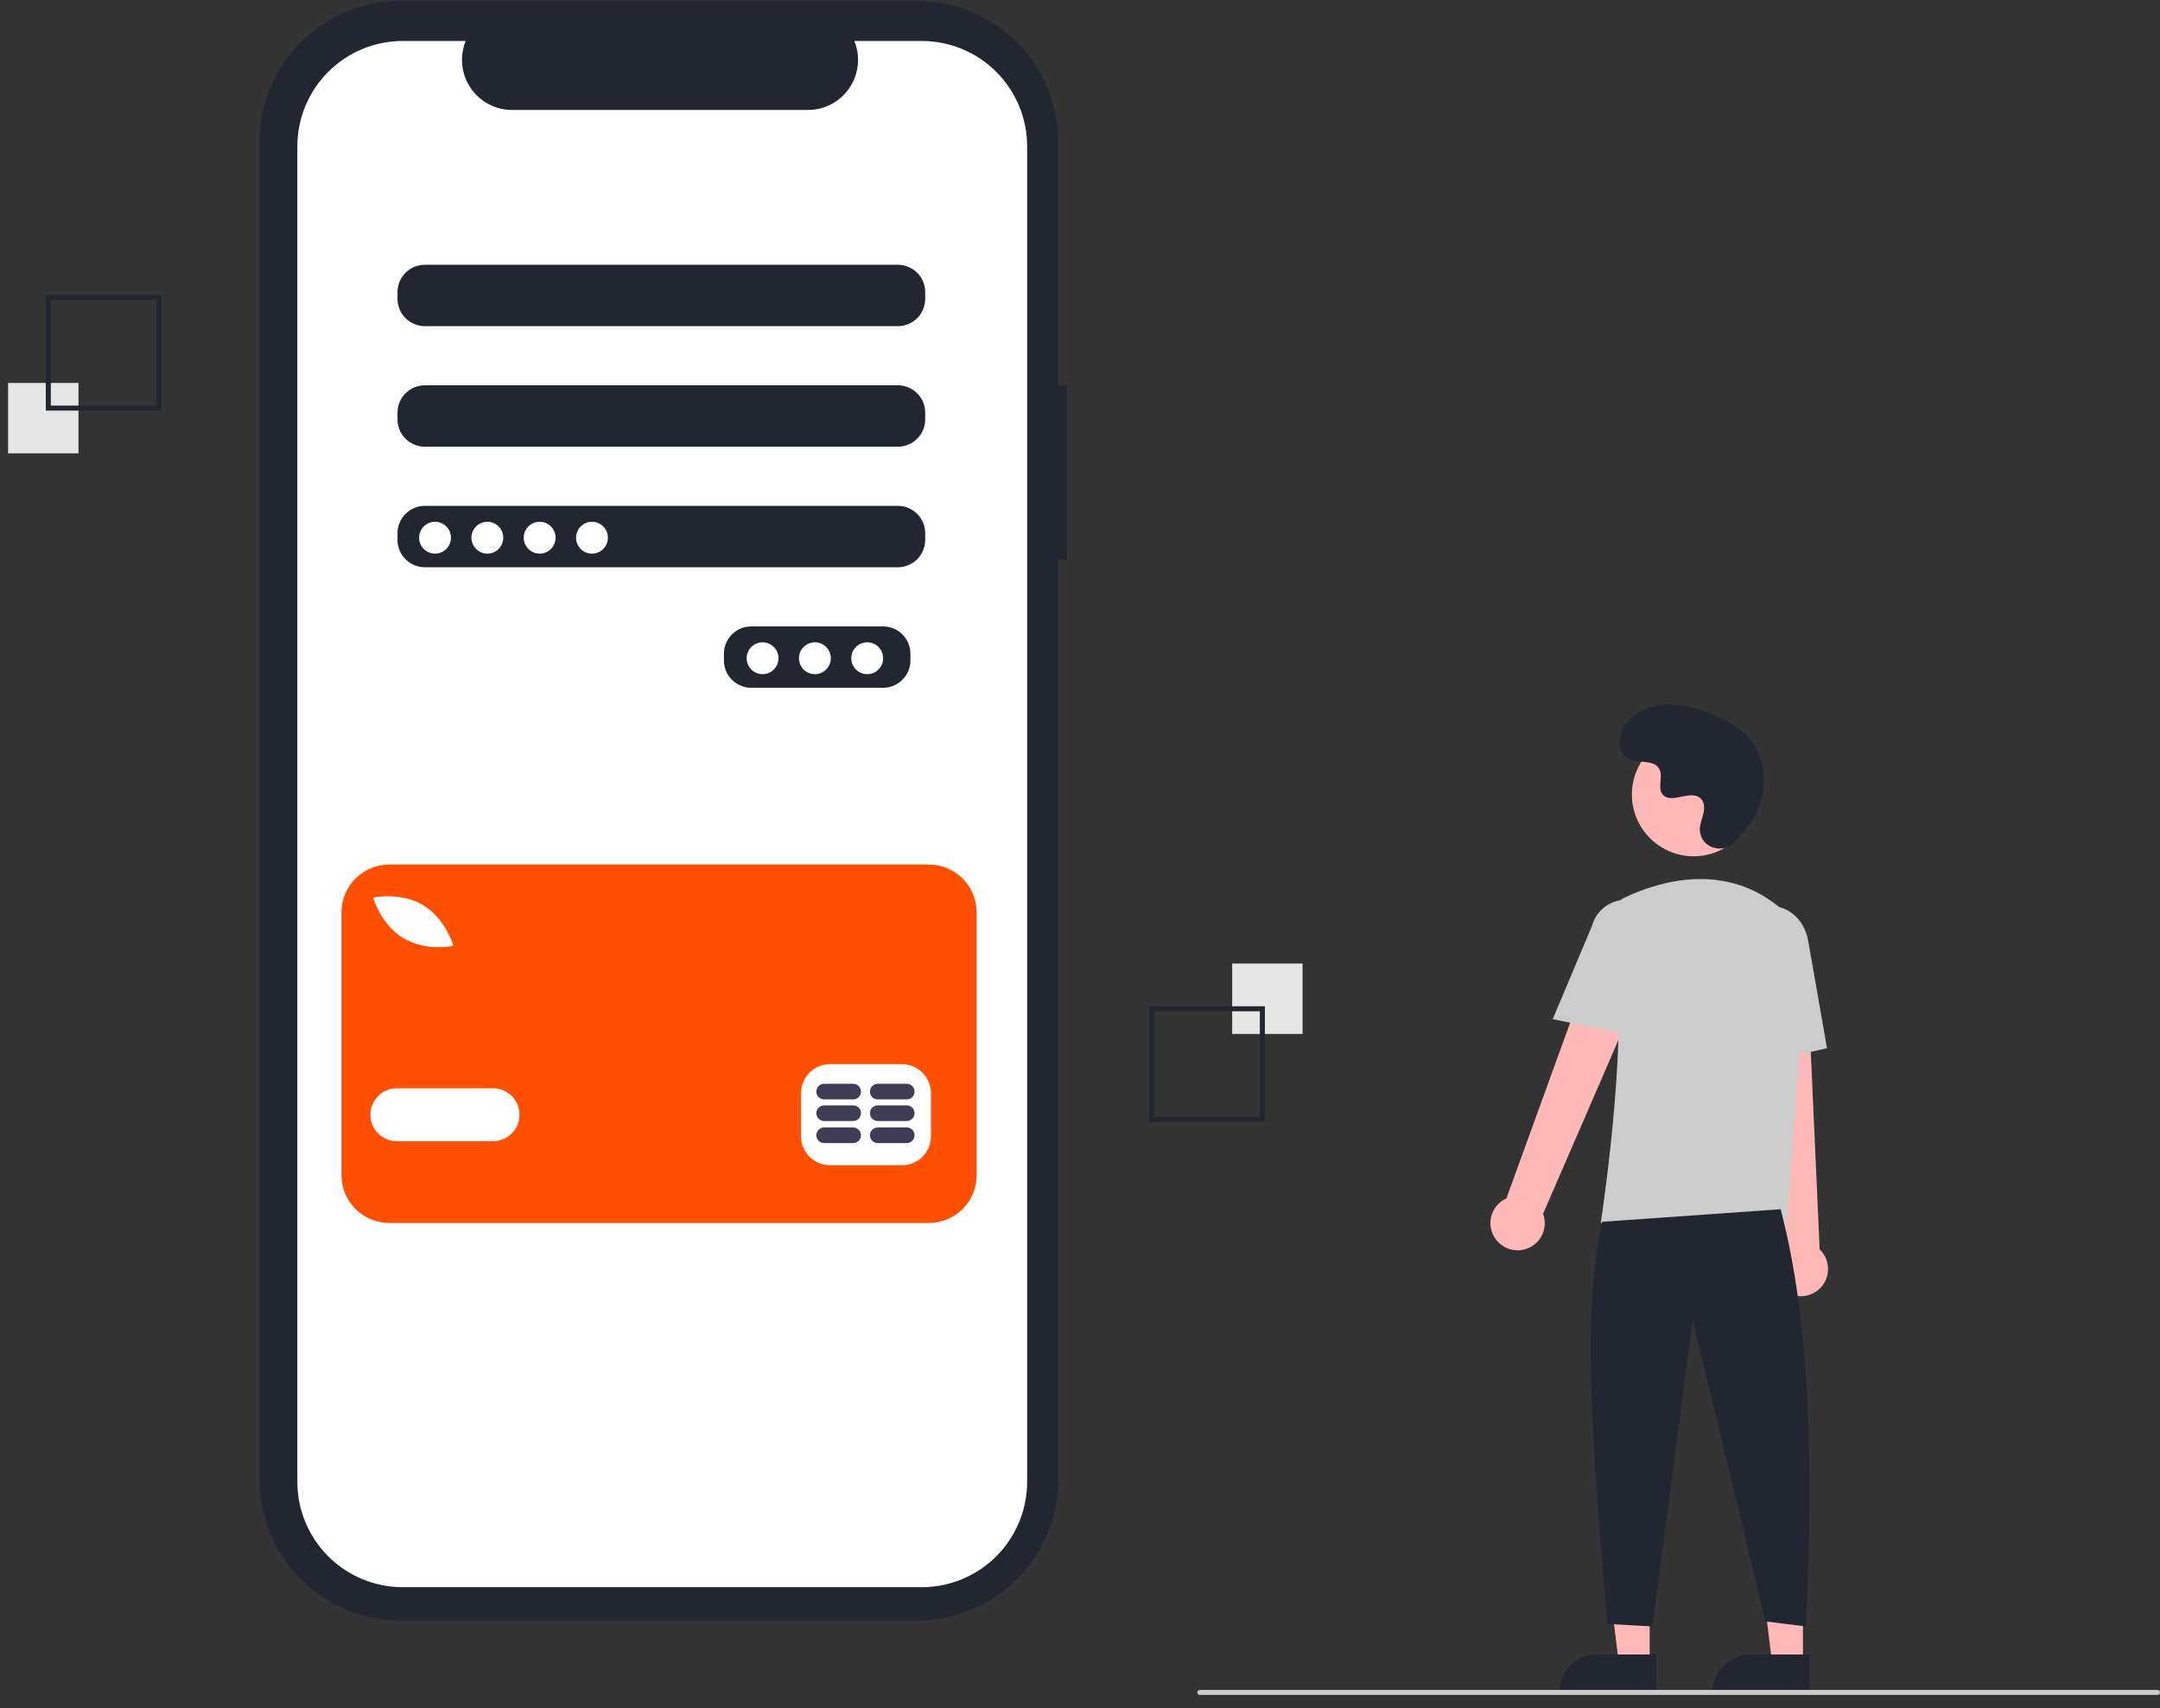 <svg width="153" height="121" viewBox="0 0 153 121" fill="none" xmlns="http://www.w3.org/2000/svg">
<rect x="0" y="0" width="153" height="121" fill="#333333" stroke="none"/>
<g id="undraw_mobile_pay_re_sjb8" clip-path="url(#clip0_140_200)">
<path id="Vector" d="M75.588 27.331H74.958V10.062C74.958 7.411 73.904 4.868 72.03 2.994C70.156 1.119 67.613 0.066 64.963 0.066H28.375C27.062 0.066 25.762 0.325 24.55 0.827C23.337 1.33 22.235 2.066 21.307 2.994C20.379 3.922 19.643 5.024 19.14 6.237C18.638 7.449 18.38 8.749 18.38 10.062V104.803C18.38 106.116 18.638 107.415 19.14 108.628C19.643 109.841 20.379 110.943 21.307 111.871C22.235 112.799 23.337 113.535 24.55 114.037C25.762 114.54 27.062 114.798 28.375 114.798H64.962C66.275 114.798 67.575 114.54 68.787 114.037C70 113.535 71.102 112.799 72.03 111.871C72.958 110.943 73.694 109.841 74.197 108.628C74.699 107.415 74.958 106.116 74.958 104.803V39.624H75.588V27.331Z" fill="#222630"/>
<path id="Vector_2" d="M65.29 2.903H60.515C60.734 3.442 60.818 4.026 60.759 4.604C60.699 5.183 60.499 5.738 60.174 6.22C59.85 6.703 59.412 7.099 58.899 7.372C58.385 7.646 57.813 7.789 57.231 7.789H36.271C35.689 7.789 35.117 7.646 34.603 7.372C34.09 7.099 33.652 6.703 33.328 6.22C33.003 5.738 32.803 5.183 32.743 4.604C32.684 4.026 32.768 3.442 32.987 2.903H28.527C26.547 2.903 24.648 3.689 23.249 5.089C21.849 6.489 21.062 8.388 21.062 10.367V104.97C21.062 105.95 21.255 106.921 21.631 107.826C22.006 108.732 22.555 109.555 23.249 110.248C23.942 110.941 24.765 111.491 25.67 111.866C26.576 112.241 27.546 112.434 28.527 112.434H65.29C67.27 112.434 69.169 111.648 70.569 110.248C71.968 108.848 72.755 106.95 72.755 104.97V10.367C72.755 9.387 72.562 8.416 72.187 7.511C71.811 6.605 71.262 5.782 70.569 5.089C69.875 4.396 69.053 3.846 68.147 3.471C67.241 3.096 66.271 2.903 65.29 2.903ZM64.488 46.79C64.487 47.302 64.282 47.793 63.92 48.155C63.558 48.518 63.067 48.722 62.555 48.723H53.21C52.698 48.722 52.207 48.518 51.845 48.155C51.482 47.793 51.278 47.302 51.277 46.79V46.306C51.278 45.794 51.482 45.303 51.845 44.941C52.207 44.579 52.698 44.375 53.21 44.373H62.555C63.067 44.375 63.558 44.579 63.92 44.941C64.282 45.303 64.487 45.794 64.488 46.306V46.79ZM65.535 38.251C65.534 38.763 65.33 39.254 64.968 39.616C64.605 39.978 64.114 40.183 63.602 40.184H30.09C29.578 40.183 29.087 39.978 28.724 39.616C28.362 39.254 28.158 38.763 28.157 38.251V37.767C28.158 37.255 28.362 36.764 28.724 36.402C29.087 36.04 29.578 35.836 30.09 35.834H63.602C64.114 35.836 64.605 36.04 64.968 36.402C65.33 36.764 65.534 37.255 65.535 37.767V38.251ZM65.535 29.712C65.534 30.224 65.33 30.715 64.968 31.077C64.605 31.439 64.114 31.643 63.602 31.645H30.09C29.578 31.643 29.087 31.439 28.724 31.077C28.362 30.715 28.158 30.224 28.157 29.712V29.228C28.158 28.716 28.362 28.225 28.724 27.863C29.087 27.5 29.578 27.296 30.09 27.295H63.602C64.114 27.296 64.605 27.5 64.968 27.863C65.33 28.225 65.534 28.716 65.535 29.228V29.712ZM65.535 21.172C65.534 21.685 65.33 22.176 64.968 22.538C64.605 22.9 64.114 23.104 63.602 23.106H30.09C29.578 23.104 29.087 22.9 28.724 22.538C28.362 22.176 28.158 21.685 28.157 21.172V20.689C28.158 20.177 28.362 19.686 28.724 19.324C29.087 18.961 29.578 18.757 30.09 18.756H63.602C64.114 18.757 64.605 18.961 64.968 19.324C65.33 19.686 65.534 20.177 65.535 20.689V21.172Z" fill="white"/>
<path id="Vector_3" d="M30.815 39.218C31.438 39.218 31.943 38.713 31.943 38.09C31.943 37.467 31.438 36.962 30.815 36.962C30.192 36.962 29.687 37.467 29.687 38.09C29.687 38.713 30.192 39.218 30.815 39.218Z" fill="white"/>
<path id="Vector_4" d="M34.521 39.218C35.144 39.218 35.648 38.713 35.648 38.09C35.648 37.467 35.144 36.962 34.521 36.962C33.898 36.962 33.393 37.467 33.393 38.09C33.393 38.713 33.898 39.218 34.521 39.218Z" fill="white"/>
<path id="Vector_5" d="M38.226 39.218C38.849 39.218 39.354 38.713 39.354 38.09C39.354 37.467 38.849 36.962 38.226 36.962C37.603 36.962 37.098 37.467 37.098 38.09C37.098 38.713 37.603 39.218 38.226 39.218Z" fill="white"/>
<path id="Vector_6" d="M41.932 39.218C42.555 39.218 43.06 38.713 43.06 38.09C43.06 37.467 42.555 36.962 41.932 36.962C41.309 36.962 40.804 37.467 40.804 38.09C40.804 38.713 41.309 39.218 41.932 39.218Z" fill="white"/>
<path id="Vector_7" d="M54.016 47.757C54.639 47.757 55.143 47.252 55.143 46.629C55.143 46.006 54.639 45.501 54.016 45.501C53.393 45.501 52.888 46.006 52.888 46.629C52.888 47.252 53.393 47.757 54.016 47.757Z" fill="white"/>
<path id="Vector_8" d="M57.721 47.757C58.344 47.757 58.849 47.252 58.849 46.629C58.849 46.006 58.344 45.501 57.721 45.501C57.098 45.501 56.593 46.006 56.593 46.629C56.593 47.252 57.098 47.757 57.721 47.757Z" fill="white"/>
<path id="Vector_9" d="M61.427 47.757C62.05 47.757 62.555 47.252 62.555 46.629C62.555 46.006 62.05 45.501 61.427 45.501C60.804 45.501 60.299 46.006 60.299 46.629C60.299 47.252 60.804 47.757 61.427 47.757Z" fill="white"/>
<path id="Vector_10" d="M65.795 61.242H27.575C26.677 61.242 25.816 61.598 25.181 62.233C24.546 62.868 24.189 63.729 24.189 64.627V83.249C24.189 84.147 24.546 85.008 25.181 85.643C25.816 86.278 26.677 86.634 27.575 86.634H65.795C66.693 86.634 67.554 86.278 68.189 85.643C68.823 85.008 69.18 84.147 69.18 83.249V64.627C69.18 63.729 68.823 62.868 68.189 62.233C67.554 61.598 66.693 61.242 65.795 61.242ZM26.629 63.551C26.705 63.538 28.494 63.233 29.977 64.125C31.458 65.016 32.028 66.74 32.051 66.813L32.111 66.999L31.919 67.033C31.644 67.076 31.367 67.096 31.089 67.094C30.209 67.111 29.339 66.892 28.572 66.46C27.09 65.568 26.52 63.844 26.497 63.771L26.437 63.585L26.629 63.551ZM34.926 80.84H28.109C27.612 80.84 27.135 80.642 26.784 80.291C26.432 79.939 26.235 79.463 26.235 78.965C26.235 78.468 26.432 77.991 26.784 77.64C27.135 77.288 27.612 77.091 28.109 77.091H34.926C35.423 77.091 35.9 77.288 36.251 77.64C36.603 77.991 36.8 78.468 36.8 78.965C36.8 79.463 36.603 79.939 36.251 80.291C35.9 80.642 35.423 80.84 34.926 80.84ZM65.942 80.499C65.941 81.041 65.725 81.56 65.341 81.943C64.958 82.327 64.439 82.543 63.897 82.544H58.785C58.243 82.543 57.724 82.327 57.34 81.943C56.957 81.56 56.741 81.041 56.74 80.499V77.432C56.741 76.89 56.957 76.37 57.34 75.987C57.724 75.604 58.243 75.388 58.785 75.386H63.897C64.439 75.388 64.958 75.604 65.341 75.987C65.725 76.37 65.941 76.89 65.942 77.432L65.942 80.499Z" fill="#FE4F02"/>
<path id="Vector_11" d="M60.433 79.867H58.377C58.231 79.867 58.09 79.925 57.986 80.029C57.882 80.133 57.824 80.274 57.824 80.42C57.824 80.567 57.882 80.708 57.986 80.812C58.09 80.915 58.231 80.974 58.377 80.974H60.433C60.58 80.974 60.721 80.915 60.824 80.812C60.928 80.708 60.986 80.567 60.986 80.42C60.986 80.274 60.928 80.133 60.824 80.029C60.721 79.925 60.58 79.867 60.433 79.867Z" fill="#3F3D56"/>
<path id="Vector_12" d="M64.228 79.867H62.172C62.026 79.867 61.885 79.925 61.781 80.029C61.677 80.133 61.619 80.274 61.619 80.42C61.619 80.567 61.677 80.708 61.781 80.812C61.885 80.915 62.026 80.974 62.172 80.974H64.228C64.375 80.974 64.516 80.915 64.619 80.812C64.723 80.708 64.781 80.567 64.781 80.42C64.781 80.274 64.723 80.133 64.619 80.029C64.516 79.925 64.375 79.867 64.228 79.867Z" fill="#3F3D56"/>
<path id="Vector_13" d="M60.433 78.305H58.377C58.23 78.305 58.09 78.363 57.986 78.467C57.882 78.571 57.824 78.711 57.824 78.858C57.824 79.005 57.882 79.146 57.986 79.249C58.09 79.353 58.23 79.412 58.377 79.412H60.433C60.58 79.412 60.72 79.353 60.824 79.249C60.928 79.146 60.986 79.005 60.986 78.858C60.986 78.711 60.928 78.571 60.824 78.467C60.72 78.363 60.58 78.305 60.433 78.305Z" fill="#3F3D56"/>
<path id="Vector_14" d="M64.228 78.305H62.172C62.025 78.305 61.885 78.363 61.781 78.467C61.677 78.571 61.619 78.711 61.619 78.858C61.619 79.005 61.677 79.146 61.781 79.249C61.885 79.353 62.025 79.412 62.172 79.412H64.228C64.374 79.412 64.515 79.353 64.619 79.249C64.723 79.146 64.781 79.005 64.781 78.858C64.781 78.711 64.723 78.571 64.619 78.467C64.515 78.363 64.374 78.305 64.228 78.305Z" fill="#3F3D56"/>
<path id="Vector_15" d="M60.433 76.774H58.377C58.23 76.774 58.09 76.832 57.986 76.936C57.882 77.04 57.824 77.181 57.824 77.327C57.824 77.474 57.882 77.615 57.986 77.719C58.09 77.823 58.23 77.881 58.377 77.881H60.433C60.58 77.881 60.72 77.823 60.824 77.719C60.928 77.615 60.986 77.474 60.986 77.327C60.986 77.181 60.928 77.04 60.824 76.936C60.72 76.832 60.58 76.774 60.433 76.774Z" fill="#3F3D56"/>
<path id="Vector_16" d="M64.228 76.774H62.172C62.025 76.774 61.885 76.832 61.781 76.936C61.677 77.04 61.619 77.181 61.619 77.327C61.619 77.474 61.677 77.615 61.781 77.719C61.885 77.823 62.025 77.881 62.172 77.881H64.228C64.374 77.881 64.515 77.823 64.619 77.719C64.723 77.615 64.781 77.474 64.781 77.327C64.781 77.181 64.723 77.04 64.619 76.936C64.515 76.832 64.374 76.774 64.228 76.774Z" fill="#3F3D56"/>
<path id="Vector_17" d="M92.266 68.256H87.281V73.242H92.266V68.256Z" fill="#E6E6E6"/>
<path id="Vector_18" d="M81.406 71.283H89.596V79.473H81.406V71.283ZM89.239 71.639H81.762V79.117H89.239V71.639Z" fill="#222630"/>
<path id="Vector_19" d="M5.56 27.129H0.575V32.114H5.56V27.129Z" fill="#E6E6E6"/>
<path id="Vector_20" d="M11.435 29.087H3.245V20.897H11.435V29.087ZM3.601 28.731H11.079V21.253H3.601V28.731Z" fill="#222630"/>
<path id="Vector_21" d="M116.85 117.826H114.667L113.628 109.407H116.85L116.85 117.826Z" fill="#FFB8B8"/>
<path id="Vector_22" d="M113.108 117.202H117.317V119.853H110.457C110.457 119.15 110.736 118.476 111.233 117.979C111.731 117.482 112.405 117.202 113.108 117.202Z" fill="#222630"/>
<path id="Vector_23" d="M127.71 117.826H125.527L124.489 109.407H127.71L127.71 117.826Z" fill="#FFB8B8"/>
<path id="Vector_24" d="M123.968 117.202H128.178V119.853H121.318C121.318 119.15 121.597 118.476 122.094 117.979C122.591 117.482 123.265 117.202 123.968 117.202Z" fill="#222630"/>
<path id="Vector_25" d="M105.9 87.717C105.743 87.486 105.638 87.222 105.594 86.946C105.55 86.67 105.566 86.388 105.643 86.119C105.719 85.85 105.854 85.601 106.037 85.39C106.22 85.179 106.448 85.01 106.703 84.896L114.123 64.445L117.774 66.438L109.302 85.981C109.465 86.423 109.46 86.909 109.289 87.347C109.117 87.786 108.791 88.146 108.372 88.36C107.952 88.574 107.469 88.627 107.014 88.508C106.558 88.39 106.162 88.108 105.9 87.717Z" fill="#FFB8B8"/>
<path id="Vector_26" d="M126.595 91.56C126.353 91.421 126.143 91.23 125.983 91.001C125.822 90.773 125.713 90.512 125.664 90.236C125.614 89.961 125.626 89.678 125.698 89.408C125.77 89.138 125.901 88.887 126.08 88.672L123.781 67.039L127.937 67.229L128.892 88.508C129.232 88.834 129.441 89.273 129.479 89.742C129.517 90.211 129.382 90.678 129.099 91.054C128.816 91.43 128.405 91.689 127.943 91.783C127.482 91.876 127.002 91.797 126.595 91.56Z" fill="#FFB8B8"/>
<path id="Vector_27" d="M119.967 60.657C122.382 60.657 124.339 58.699 124.339 56.284C124.339 53.869 122.382 51.911 119.967 51.911C117.551 51.911 115.594 53.869 115.594 56.284C115.594 58.699 117.551 60.657 119.967 60.657Z" fill="#FFB8B8"/>
<path id="Vector_28" d="M126.567 86.64H113.384L113.4 86.537C113.423 86.384 115.749 71.147 114.034 66.163C113.862 65.673 113.877 65.137 114.076 64.657C114.276 64.178 114.646 63.789 115.114 63.566C117.566 62.411 122.273 60.99 126.246 64.44C126.83 64.956 127.287 65.601 127.579 66.324C127.871 67.047 127.991 67.828 127.93 68.606L126.567 86.64Z" fill="#CCCCCC"/>
<path id="Vector_29" d="M115.916 73.399L109.981 72.195L112.763 65.602C112.929 64.963 113.342 64.417 113.911 64.082C114.48 63.748 115.158 63.653 115.797 63.818C116.436 63.983 116.983 64.394 117.319 64.962C117.655 65.53 117.752 66.209 117.589 66.848L115.916 73.399Z" fill="#CCCCCC"/>
<path id="Vector_30" d="M123.518 75.635L123.161 67.455C122.89 65.918 123.77 64.464 125.124 64.227C126.478 63.99 127.8 65.056 128.072 66.605L129.413 74.248L123.518 75.635Z" fill="#CCCCCC"/>
<path id="Vector_31" d="M126.129 85.66C128.25 93.739 128.481 104.011 127.909 115.215L125.06 114.859L119.897 93.494L117.048 115.215L113.844 115.037C112.886 103.281 111.954 93.189 113.488 86.551L126.129 85.66Z" fill="#222630"/>
<path id="Vector_32" d="M122.848 59.664C122.032 60.533 120.517 60.066 120.411 58.879C120.402 58.787 120.403 58.694 120.413 58.602C120.467 58.076 120.771 57.599 120.698 57.044C120.682 56.905 120.63 56.774 120.549 56.661C119.899 55.79 118.373 57.05 117.759 56.262C117.383 55.779 117.825 55.018 117.537 54.478C117.156 53.765 116.027 54.117 115.319 53.727C114.532 53.292 114.579 52.084 115.097 51.349C115.729 50.453 116.838 49.975 117.932 49.906C119.027 49.837 120.114 50.133 121.136 50.531C122.297 50.984 123.448 51.609 124.163 52.63C125.031 53.871 125.115 55.541 124.68 56.992C124.416 57.875 123.514 58.954 122.848 59.664Z" fill="#222630"/>
<path id="Vector_33" d="M152.822 120.066H84.988C84.941 120.066 84.896 120.048 84.862 120.014C84.829 119.981 84.81 119.935 84.81 119.888C84.81 119.841 84.829 119.796 84.862 119.762C84.896 119.729 84.941 119.71 84.988 119.71H152.822C152.869 119.71 152.914 119.729 152.948 119.762C152.981 119.796 153 119.841 153 119.888C153 119.935 152.981 119.981 152.948 120.014C152.914 120.048 152.869 120.066 152.822 120.066Z" fill="#CCCCCC"/>
</g>
<defs>
<clipPath id="clip0_140_200">
<rect width="152.425" height="120" fill="white" transform="translate(0.575 0.066)"/>
</clipPath>
</defs>
</svg>
